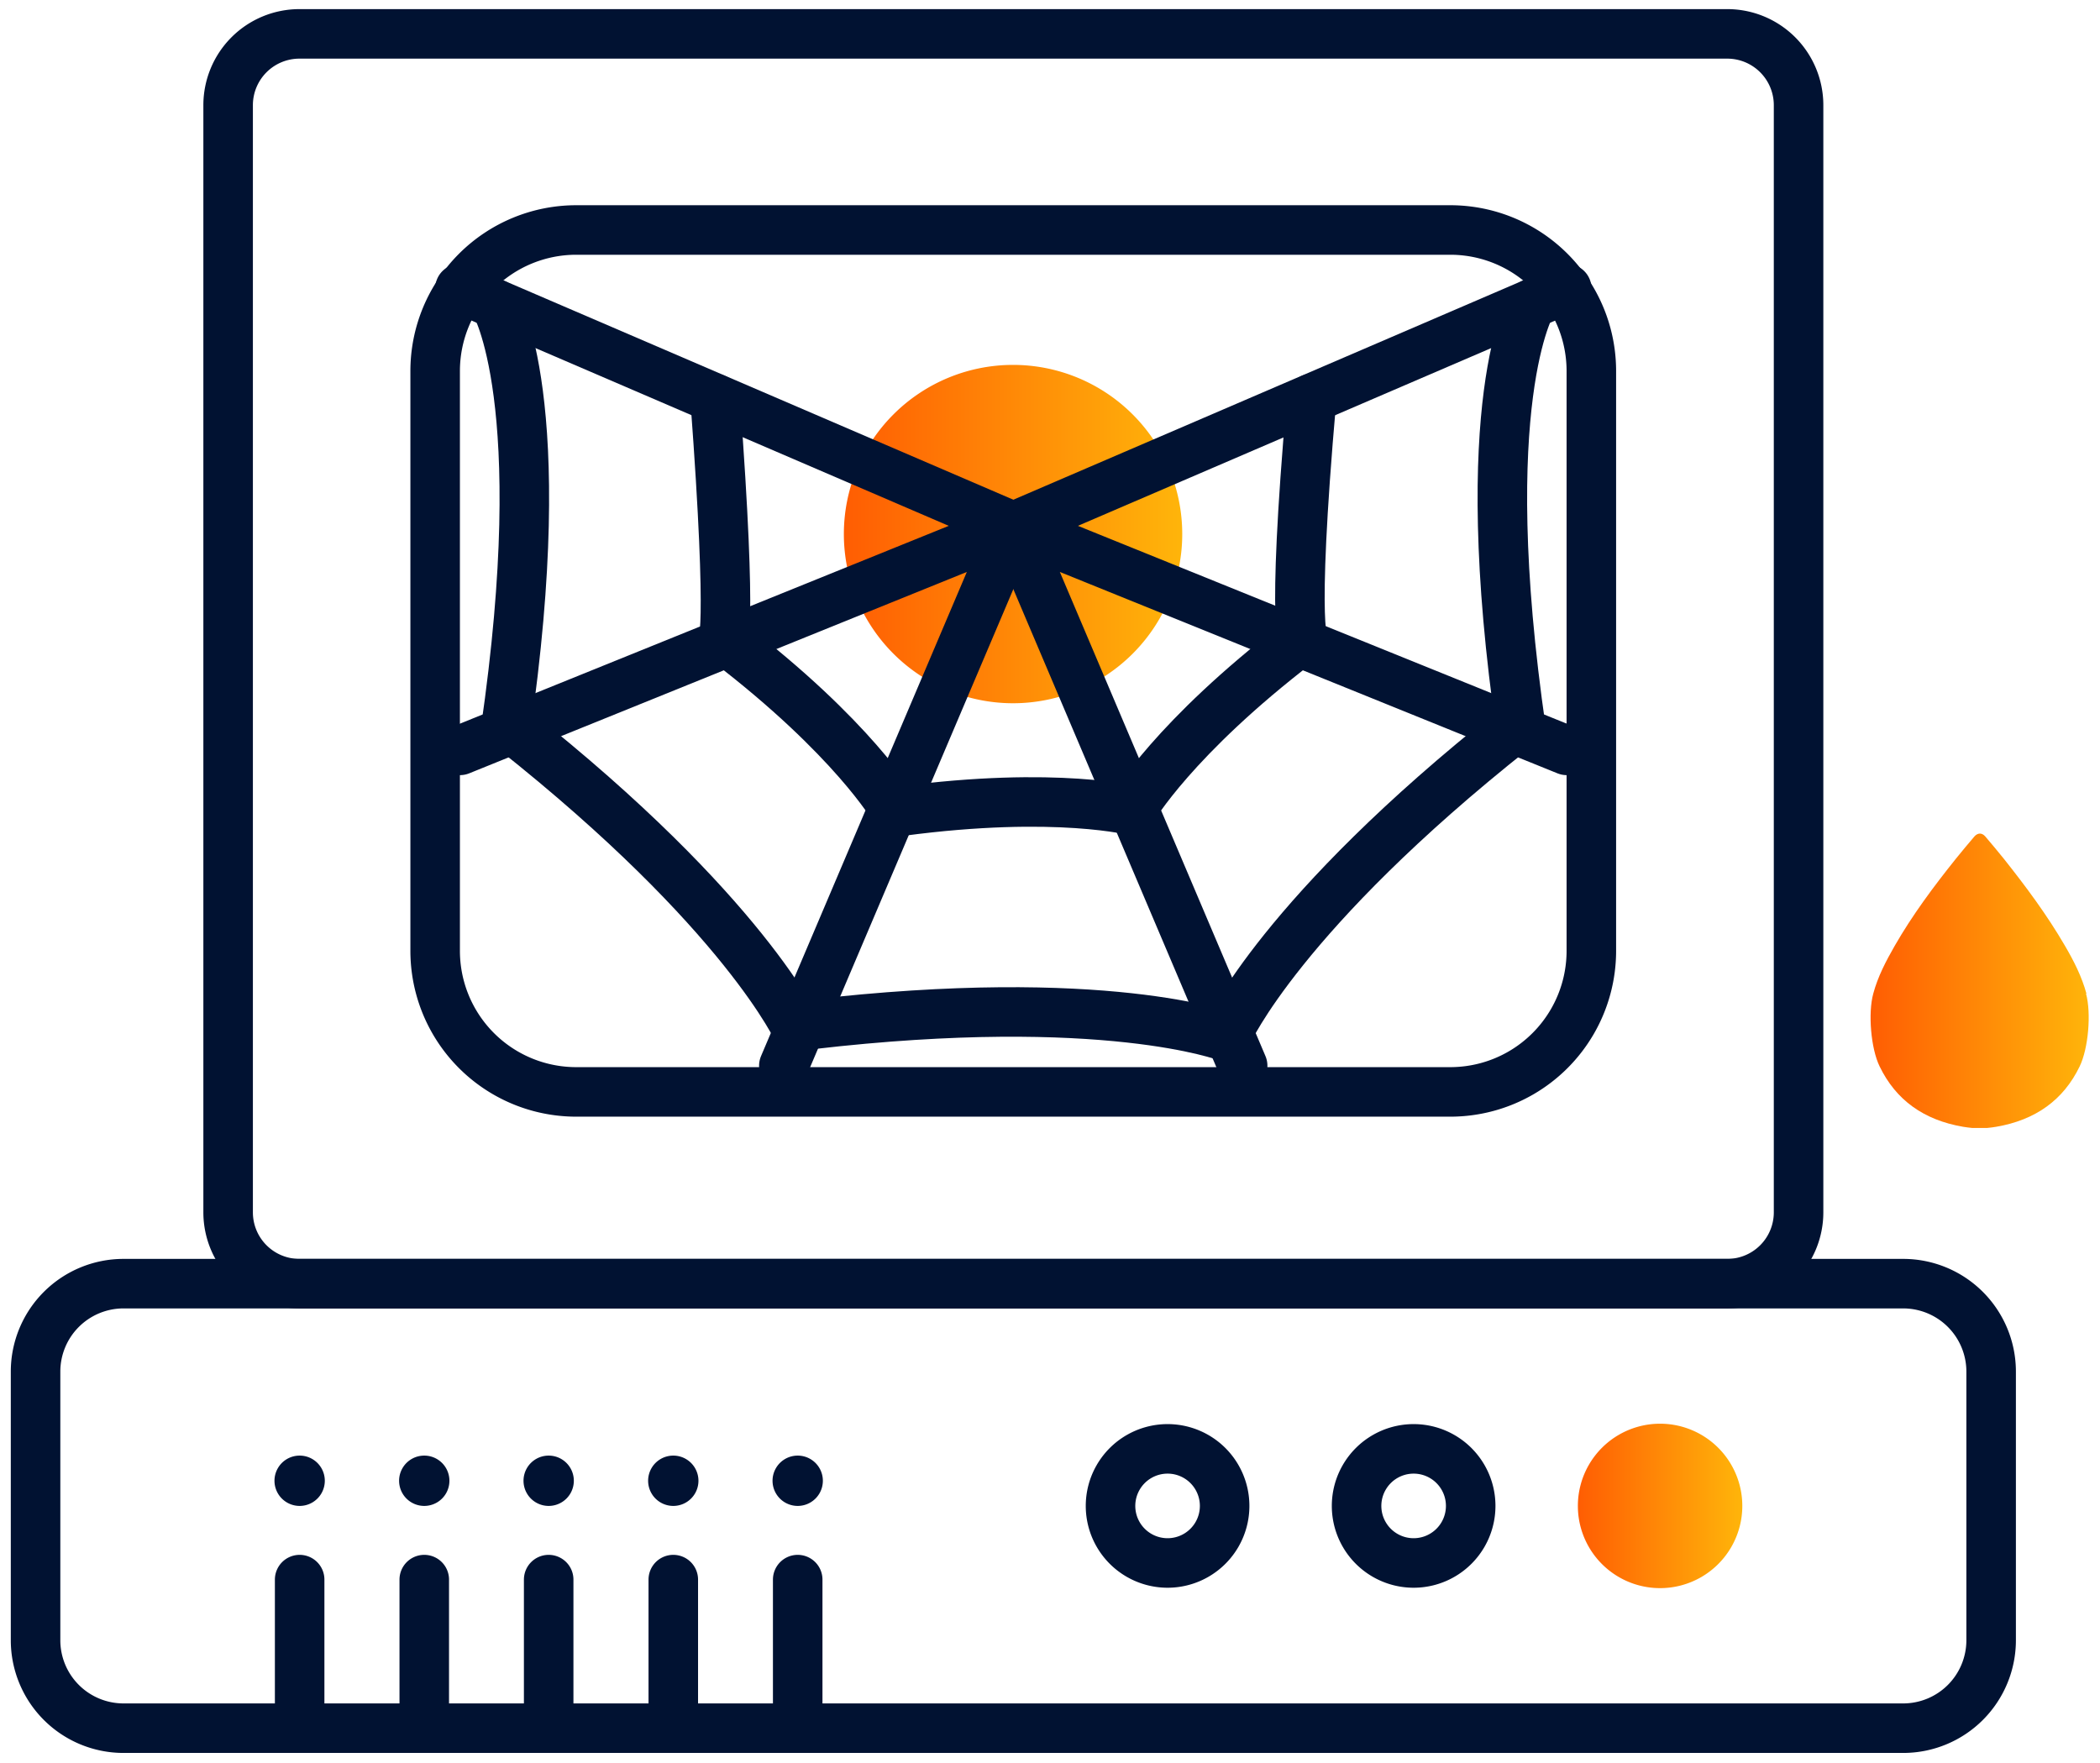 <svg xmlns="http://www.w3.org/2000/svg" width="106" height="89" fill="none"><g clip-path="url(#a)"><path fill="url(#b)" d="M105.315 50.16c-.23-.85-.63-1.64-1.08-2.41-.9-1.55-1.97-2.99-3.09-4.4-.31-.38-.62-.76-.94-1.13-.08-.09-.17-.14-.27-.14-.09 0-.19.05-.27.14-.32.37-.63.75-.94 1.13-1.13 1.41-2.2 2.85-3.09 4.4-.44.77-.85 1.55-1.08 2.41-.27.98-.12 2.77.32 3.67.82 1.7 2.23 2.71 4.21 3.05.15.03.31.04.46.06h.76c.16-.02.31-.03.46-.06 1.98-.34 3.39-1.35 4.21-3.05.44-.91.59-2.69.32-3.67h.02Z"/><path fill="url(#c)" d="M83.795 80.17a4.15 4.15 0 1 0 0-8.3 4.15 4.15 0 0 0 0 8.3Z"/><path fill="#222" d="M25.385 26.82s-.1.09-.14.13c.05-.04.1-.09.14-.13Z"/><path fill="#111" d="m25.245 24.09.14.14-.14-.14Z"/><path stroke="#011232" stroke-linecap="round" stroke-miterlimit="10" stroke-width="2.5" d="M87.185 1.71h-72.07a3.6 3.6 0 0 0-3.6 3.6V61.2a3.6 3.6 0 0 0 3.6 3.6h72.07a3.6 3.6 0 0 0 3.6-3.6V5.31a3.6 3.6 0 0 0-3.6-3.6Z"/><path stroke="#011232" stroke-linecap="round" stroke-miterlimit="10" stroke-width="2.5" d="M73.205 11.61h-44.12a7.12 7.12 0 0 0-7.12 7.12V48a7.12 7.12 0 0 0 7.12 7.12h44.12a7.12 7.12 0 0 0 7.12-7.12V18.73a7.12 7.12 0 0 0-7.12-7.12Zm22.86 53.19H6.235a4.44 4.44 0 0 0-4.44 4.44V82.8a4.44 4.44 0 0 0 4.44 4.44h89.83a4.44 4.44 0 0 0 4.44-4.44V69.24a4.44 4.44 0 0 0-4.44-4.44Zm-80.94 14.94v7.5m6.29-7.5v7.5m6.28-7.5v7.5m6.29-7.5v7.5m6.28-7.5v7.5"/><path stroke="#011232" stroke-miterlimit="10" stroke-width="2.5" d="M71.355 78.9a2.88 2.88 0 1 0 0-5.76 2.88 2.88 0 0 0 0 5.76Zm-12.42 0a2.88 2.88 0 1 0 0-5.76 2.88 2.88 0 0 0 0 5.76Z"/><path fill="#011232" d="M15.125 76.02a1.27 1.27 0 1 0 0-2.54 1.27 1.27 0 0 0 0 2.54Zm6.29 0a1.27 1.27 0 1 0 0-2.54 1.27 1.27 0 0 0 0 2.54Zm6.28 0a1.27 1.27 0 1 0 0-2.54 1.27 1.27 0 0 0 0 2.54Zm6.29 0a1.27 1.27 0 1 0 0-2.54 1.27 1.27 0 0 0 0 2.54Zm6.28 0a1.27 1.27 0 1 0 0-2.54 1.27 1.27 0 0 0 0 2.54Z"/><path fill="url(#d)" d="M51.135 35.5a8.54 8.54 0 1 0 0-17.08 8.54 8.54 0 0 0 0 17.08Z"/><g stroke="#011232" stroke-linecap="round" stroke-miterlimit="10" stroke-width="2.5"><path d="m23.215 14.57 27.92 12.01-11.57 27.22m11.57-27.22-27.92 11.3"/><path d="M25.505 36.95c2.43-16.72-.51-21.61-.51-21.61m15.3 36.75s-2.68-6-14.41-15.29m19.22 3.98s-2.05-3.53-8.37-8.37m-.29.12s.57-.11-.35-12.41m42.99-5.55-27.92 12.01 11.56 27.22m-11.56-27.22 27.92 11.3"/><path d="M76.795 36.95c-2.43-16.72.51-21.61.51-21.61m-15.3 36.75s2.68-6 14.41-15.29m-19.22 3.98s2.05-3.53 8.37-8.37"/><path d="M65.855 32.53s-.73-.11.35-12.41m-4.29 32.22s-6.14-2.35-21-.62m16.4-10.77s-3.94-1.05-11.84 0"/></g></g><defs><linearGradient id="b" x1="94.435" x2="105.455" y1="49.52" y2="49.52" gradientUnits="userSpaceOnUse"><stop stop-color="#FF5D03"/><stop offset="1" stop-color="#FFB50A"/></linearGradient><linearGradient id="c" x1="79.645" x2="87.945" y1="76.02" y2="76.02" gradientUnits="userSpaceOnUse"><stop stop-color="#FF5D03"/><stop offset="1" stop-color="#FFB50A"/></linearGradient><linearGradient id="d" x1="42.595" x2="59.675" y1="26.96" y2="26.96" gradientUnits="userSpaceOnUse"><stop stop-color="#FF5D03"/><stop offset="1" stop-color="#FFB50A"/></linearGradient><clipPath id="a"><path fill="#fff" d="M.545.46h104.91v88.03H.545z"/></clipPath></defs></svg>